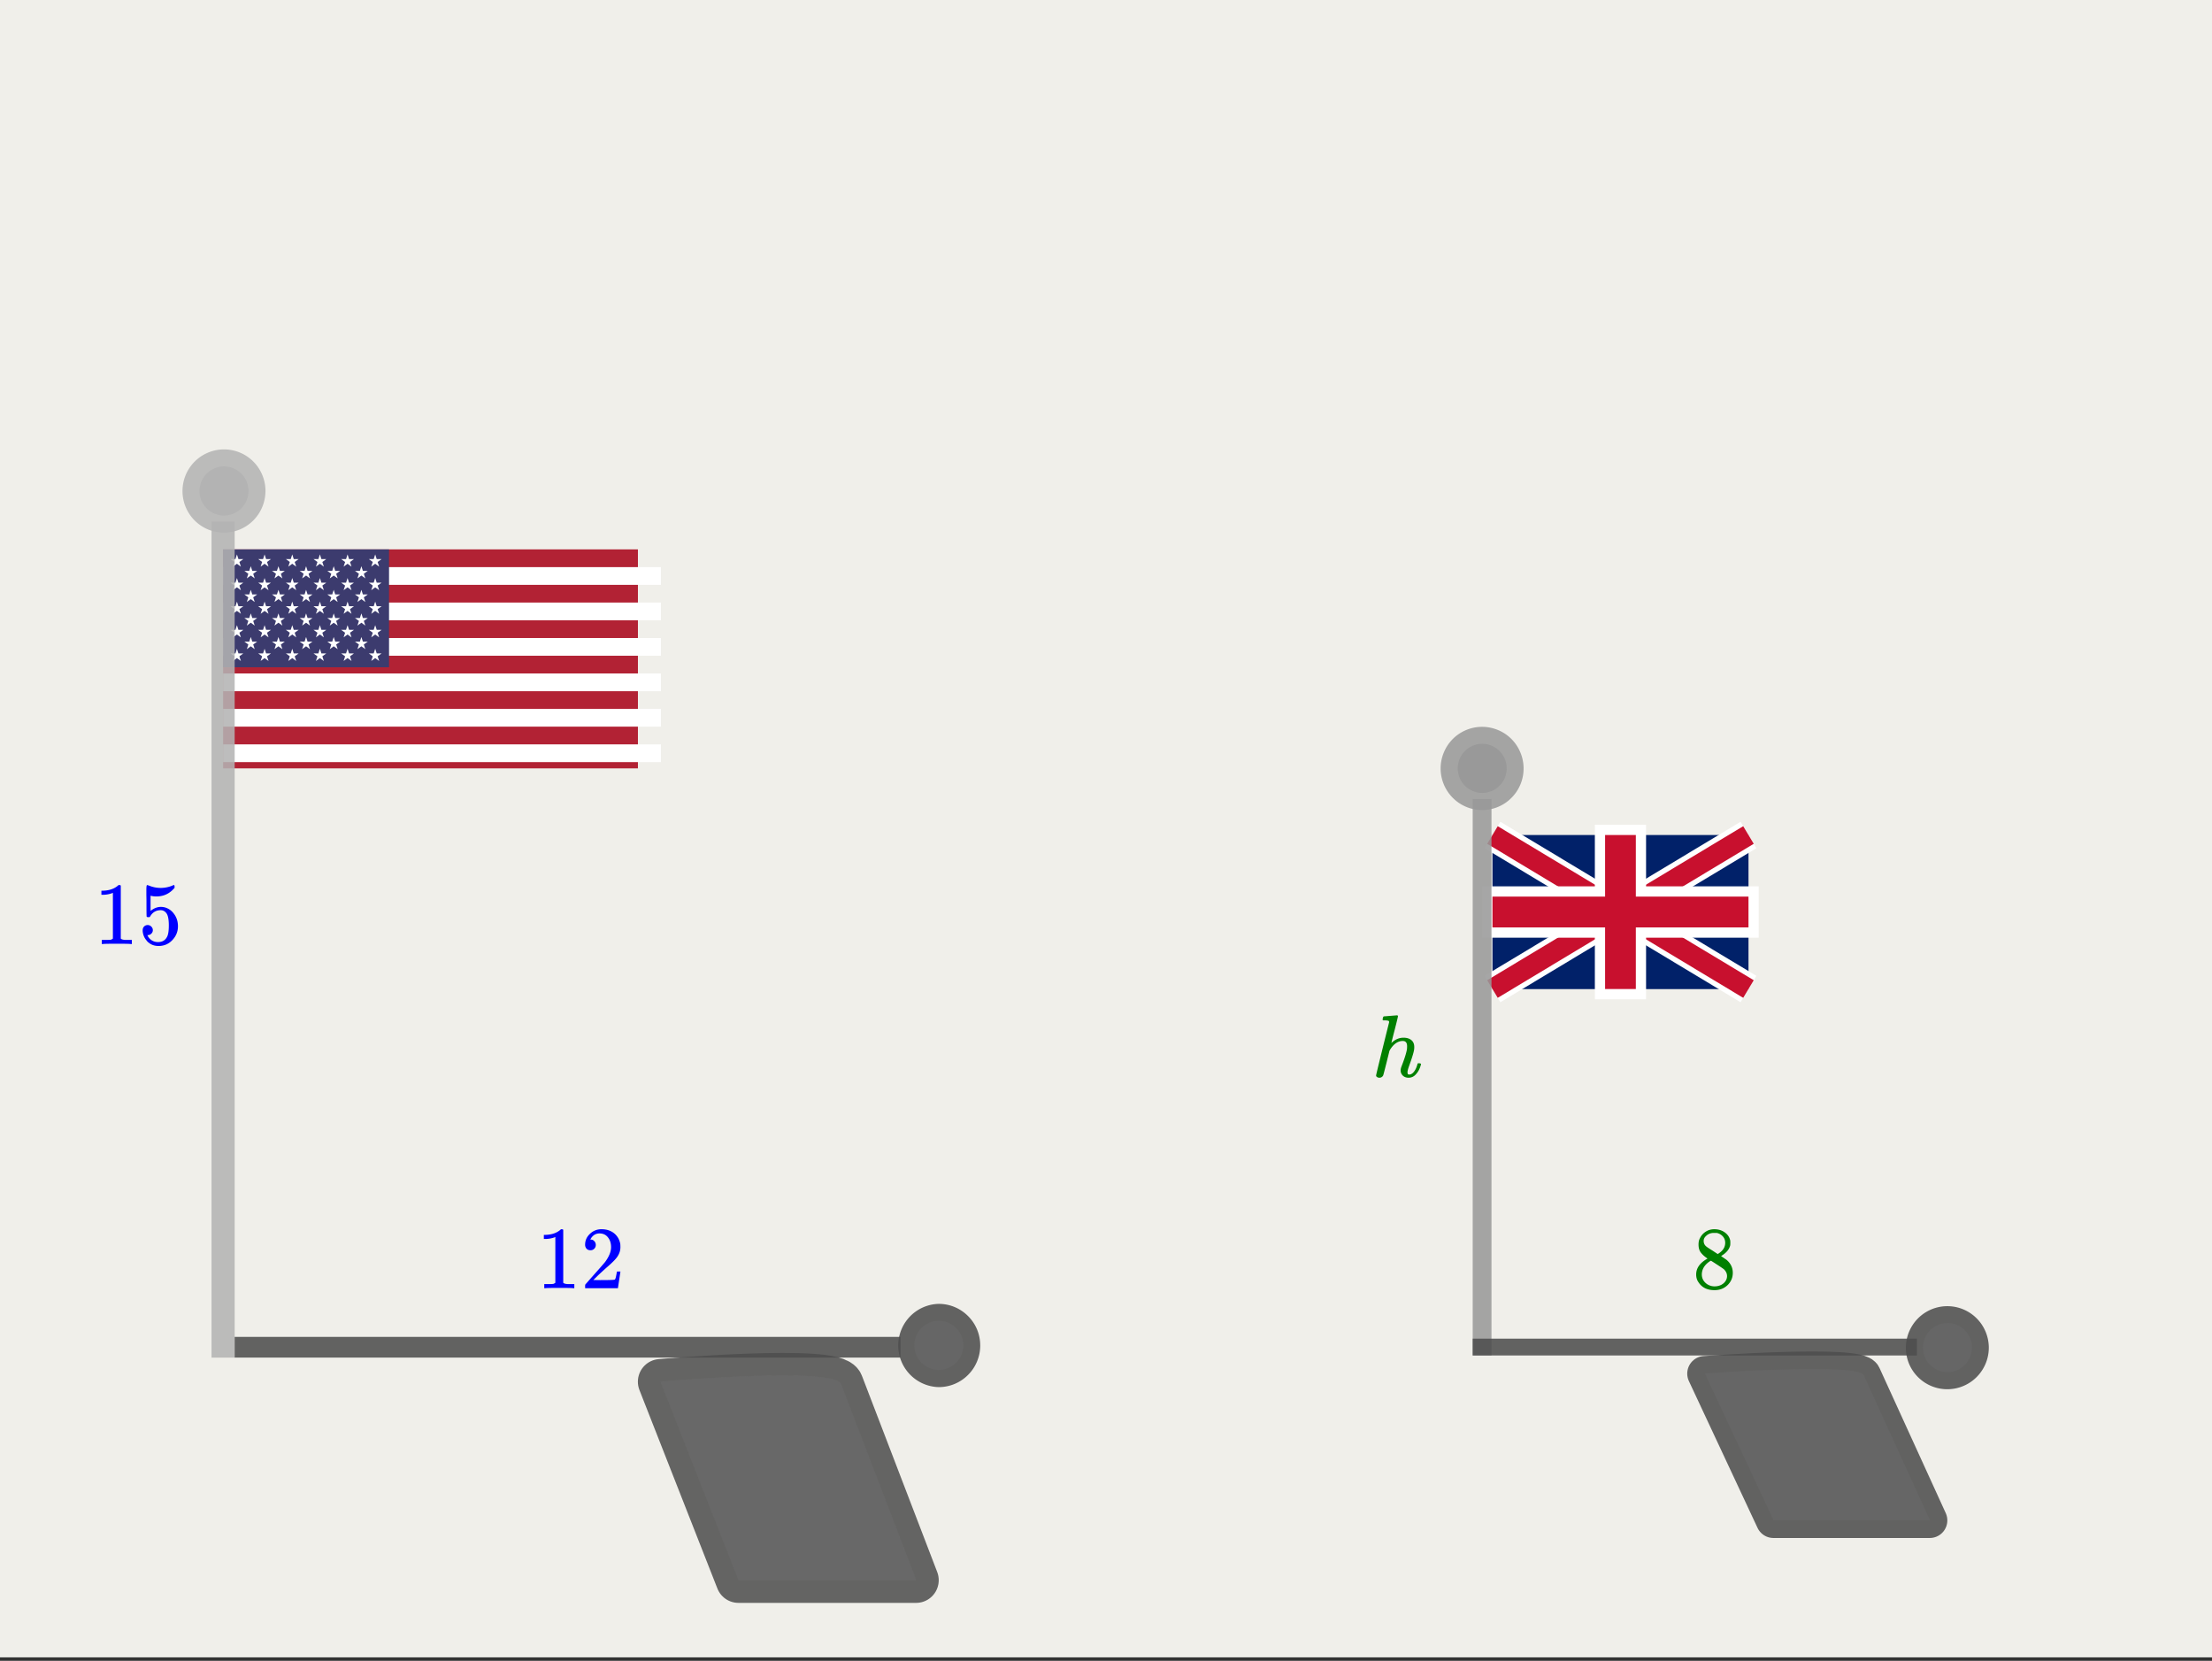 <svg xmlns="http://www.w3.org/2000/svg" xmlns:xlink="http://www.w3.org/1999/xlink" width="449.28" height="337.28" viewBox="0 0 336.96 252.96"><rect x="0" y="0" width="336.96" height="252.96" fill="#333333" stroke="none"/><defs><symbol overflow="visible" id="g"><path d="M5.61 0c-.157-.031-.872-.047-2.141-.047C2.207-.047 1.5-.03 1.344 0h-.157v-.625h.344c.52 0 .86-.008 1.016-.031.07-.008.18-.067.328-.172v-6.969c-.023 0-.059.016-.11.047a4.134 4.134 0 0 1-1.39.25h-.25v-.625h.25c.758-.02 1.39-.188 1.89-.5a2.46 2.46 0 0 0 .422-.313c.008-.03.063-.046.157-.046a.36.36 0 0 1 .234.078v8.078c.133.137.43.203.89.203h.798V0zm0 0"/></symbol><symbol overflow="visible" id="h"><path d="M1.484-5.781c-.25 0-.449-.078-.593-.235a.872.872 0 0 1-.22-.609c0-.645.243-1.195.735-1.656a2.46 2.46 0 0 1 1.766-.703c.77 0 1.41.21 1.922.625.508.418.82.964.937 1.64.008.168.016.32.016.453 0 .524-.156 1.012-.469 1.47-.25.374-.758.89-1.516 1.546-.324.281-.777.695-1.359 1.234l-.781.766 1.016.016c1.414 0 2.164-.024 2.25-.079.039-.007.085-.101.14-.28.031-.095.094-.4.188-.923v-.03h.53v.03l-.374 2.47V0h-5v-.25c0-.188.008-.29.031-.313.008-.007.383-.437 1.125-1.28.977-1.095 1.61-1.813 1.89-2.157.602-.82.907-1.57.907-2.25 0-.594-.156-1.086-.469-1.484-.312-.407-.746-.61-1.297-.61-.523 0-.945.235-1.265.703-.024.032-.047.079-.078.141a.274.274 0 0 0-.047.078c0 .012.02.016.062.016a.68.68 0 0 1 .547.25.801.801 0 0 1 .219.562c0 .23-.078.422-.235.578a.76.76 0 0 1-.578.235zm0 0"/></symbol><symbol overflow="visible" id="i"><path d="M1.438-2.89a.72.72 0 0 1 .546.234.72.72 0 0 1 .235.547c0 .21-.078.386-.235.53a.73.73 0 0 1-.515.22h-.094l.047.062c.133.293.336.531.61.719.28.187.609.281.984.281.644 0 1.101-.27 1.375-.812.175-.332.265-.907.265-1.72 0-.925-.125-1.55-.375-1.874-.23-.3-.515-.453-.86-.453-.698 0-1.23.308-1.593.922a.312.312 0 0 1-.094.125.761.761 0 0 1-.203.015c-.148 0-.23-.031-.25-.093-.023-.032-.031-.817-.031-2.36 0-.258-.008-.57-.016-.937v-.72c0-.5.032-.75.094-.75a.047.047 0 0 1 .047-.03l.25.078a4.646 4.646 0 0 0 3.625-.016.402.402 0 0 1 .172-.062c.07 0 .11.086.11.25v.171C4.8-7.686 3.878-7.25 2.765-7.25c-.282 0-.532-.023-.75-.078l-.141-.031v2.312c.508-.406 1.035-.61 1.578-.61.164 0 .348.024.547.063.602.157 1.094.5 1.469 1.032.383.523.578 1.14.578 1.859 0 .812-.29 1.515-.86 2.11-.562.593-1.261.89-2.093.89C2.52.297 2.035.14 1.64-.172a1.618 1.618 0 0 1-.438-.453C.93-.945.758-1.348.687-1.828c0-.02-.007-.055-.015-.11v-.14c0-.25.07-.445.219-.594a.745.745 0 0 1 .546-.219zm0 0"/></symbol><symbol overflow="visible" id="j"><path d="M2.313-4.516c-.438-.289-.778-.593-1.016-.906-.242-.312-.36-.723-.36-1.234 0-.383.07-.707.22-.969.195-.406.488-.734.874-.984.383-.25.82-.375 1.313-.375.613 0 1.144.164 1.594.484.445.324.722.734.828 1.234.007.055.015.164.015.329 0 .199-.008.328-.015.39-.137.594-.547 1.11-1.235 1.547l-.156.11c.5.343.758.523.781.53.664.544 1 1.215 1 2.016 0 .73-.265 1.356-.797 1.875-.53.508-1.199.766-2 .766C2.254.297 1.441-.11.922-.922c-.23-.32-.344-.71-.344-1.172 0-.976.578-1.785 1.735-2.422zM5-6.922c0-.383-.125-.71-.375-.984a1.69 1.69 0 0 0-.922-.516h-.437c-.48 0-.883.164-1.204.485-.23.21-.343.453-.343.734 0 .387.164.695.5.922.039.043.328.23.86.562l.78.516c.008-.008.067-.047.172-.11a2.95 2.95 0 0 0 .25-.187C4.758-5.883 5-6.36 5-6.922zM1.437-2.109c0 .523.192.96.579 1.312a2.01 2.01 0 0 0 1.359.516c.363 0 .695-.07 1-.219.3-.156.531-.36.688-.61.144-.226.218-.472.218-.734 0-.383-.156-.726-.468-1.031-.075-.07-.45-.328-1.125-.766l-.407-.265C3.133-4 3.02-4.07 2.937-4.125l-.109-.063-.156.079c-.563.367-.938.812-1.125 1.343-.074.243-.11.461-.11.657zm0 0"/></symbol><symbol overflow="visible" id="k"><path d="M5.578.14c-.344 0-.633-.105-.86-.312A1.088 1.088 0 0 1 4.376-1c0-.145.047-.344.14-.594.426-1.082.696-1.93.813-2.547.02-.132.031-.304.031-.515 0-.532-.218-.797-.656-.797-.156 0-.273.012-.344.031-.605.125-1.136.559-1.593 1.297l-.094.172-.453 1.828c-.293 1.168-.461 1.805-.5 1.906a.628.628 0 0 1-.594.36.615.615 0 0 1-.328-.094C.69-.016.64-.098.64-.203c0-.113.66-2.817 1.984-8.11 0-.101-.027-.171-.078-.203-.094-.039-.274-.066-.531-.078h-.297a.936.936 0 0 1-.094-.094c0-.019.016-.109.047-.265.039-.164.098-.25.172-.25.008 0 .336-.024.984-.078l.969-.078c.113 0 .172.043.172.125 0 .093-.164.773-.485 2.03a120.218 120.218 0 0 0-.515 2.032c0 .024.031 0 .094-.062.53-.477 1.113-.72 1.75-.72.5 0 .894.122 1.187.36.3.242.453.594.453 1.063 0 .21-.016.383-.047.515-.086.461-.336 1.258-.75 2.391-.156.438-.234.758-.234.953a.61.61 0 0 0 .062.266c.04.043.11.062.204.062.25 0 .484-.133.703-.406.226-.281.406-.648.53-1.11.02-.1.04-.16.063-.171.032-.02.11-.031.235-.031.164.03.254.07.265.109 0 .012-.015.078-.046.203-.149.531-.375.969-.688 1.313-.313.386-.703.578-1.172.578zm0 0"/></symbol><clipPath id="d"><path d="M0 0h336.96v252.375H0zm0 0"/></clipPath><filter id="a" filterUnits="objectBoundingBox" x="0%" y="0%" width="100%" height="100%"><feColorMatrix in="SourceGraphic" values="0 0 0 0 1 0 0 0 0 1 0 0 0 0 1 0 0 0 1 0"/></filter><mask id="f"><path fill-opacity=".984" d="M0 0h336.96v252.96H0z" filter="url(#a)"/></mask><clipPath id="c"><path d="M.52.238H50V42H.52zm0 0"/></clipPath><clipPath id="b"><path d="M0 0h52v42H0z"/></clipPath><g id="e" clip-path="url(#b)"><g clip-path="url(#c)"><path d="M31.6 65.89l3.729 9.464h8.501l-3.59-9.327c-.188-.875-8.64-.137-8.64-.137zm0 0" transform="matrix(3.184 0 0 3.194 -95 -204)" fill="none" stroke-width="2.164" stroke-linecap="square" stroke-linejoin="round" stroke="#4d4d4d" stroke-opacity=".871"/></g><path d="M5.621 6.434l11.875 30.222h27.07L33.136 6.871c-.6-2.797-27.515-.437-27.515-.437zm0 0" fill-rule="evenodd" fill="#666"/></g></defs><g clip-path="url(#d)"><path fill="#fff" d="M0 0h336.96v252.96H0z"/><path fill="#fff" d="M0 0h336.96v252.96H0z"/><path fill="#f0efea" d="M0 0h336.96v252.96H0z"/></g><use xlink:href="#e" transform="translate(95 204)" mask="url(#f)"/><path d="M81.561 65.503l3.284 7h7.483l-3.16-6.9c-.166-.647-7.607-.1-7.607-.1zm0 0" transform="matrix(3.184 0 0 3.194 0 0)" fill="none" stroke-width="1.677" stroke-linecap="square" stroke-linejoin="round" stroke="#4d4d4d" stroke-opacity=".871"/><path d="M259.71 209.195l10.458 22.356h23.828l-10.062-22.035c-.528-2.067-24.223-.32-24.223-.32zm0 0" fill-rule="evenodd" fill="#666"/><path d="M227.352 127.18v23.472h39.003V127.18zm0 0" fill="#012169"/><path d="M.002 0L50 30m0-30L0 30" transform="matrix(.78 0 0 .782 227.35 127.18)" stroke-width="6" stroke="#fff"/><path d="M.002 0L50 30m0-30L0 30" transform="matrix(.78 0 0 .782 227.35 127.18)" stroke-width="4" stroke="#c8102e"/><path d="M-1 10.999h21.998V-.998H29v11.997h22.002v8.003H29V31h-8.002V19.002H-1zm0 0" transform="matrix(.78 0 0 .782 227.35 127.18)" fill="#c8102e" stroke-width="2" stroke="#fff"/><path d="M70.908 64.188V38.55" transform="matrix(3.184 0 0 3.194 0 0)" fill="none" stroke-width=".9" stroke-linecap="square" stroke-linejoin="round" stroke="#999" stroke-opacity=".871"/><path d="M72.08 36.644a1.154 1.154 0 0 1-.344.829 1.154 1.154 0 0 1-.828.343 1.174 1.174 0 0 1-1.08-.723 1.154 1.154 0 0 1 0-.896 1.151 1.151 0 0 1 .633-.634c.143-.06.292-.089.447-.089.156 0 .305.03.449.09a1.151 1.151 0 0 1 .633.634c.06.142.09.291.09.446zm0 0" transform="matrix(3.184 0 0 3.194 0 0)" fill="none" stroke-width="1.627" stroke-linecap="square" stroke-linejoin="round" stroke="#999" stroke-opacity=".871"/><path d="M229.52 117.031c0 .496-.094.973-.286 1.434a3.66 3.66 0 0 1-.808 1.21c-.348.352-.75.622-1.207.813a3.73 3.73 0 0 1-2.855 0 3.675 3.675 0 0 1-1.208-.812 3.66 3.66 0 0 1-.808-1.211 3.696 3.696 0 0 1-.286-1.434c0-.496.094-.972.286-1.43.187-.456.457-.863.808-1.214.348-.348.75-.621 1.207-.809a3.658 3.658 0 0 1 1.426-.285c.496 0 .973.094 1.43.285.457.188.86.461 1.207.809.351.351.62.758.808 1.215.192.457.286.933.286 1.43zm0 0" fill="#999"/><path d="M94.338 64.267a1.173 1.173 0 0 1-2.254.45 1.171 1.171 0 1 1 2.254-.45zm0 0" transform="matrix(3.184 0 0 3.194 0 0)" fill="none" stroke-width="1.627" stroke-linecap="square" stroke-linejoin="round" stroke="#4d4d4d" stroke-opacity=".871"/><path d="M300.395 205.25a3.754 3.754 0 0 1-1.094 2.645 3.716 3.716 0 0 1-5.273 0 3.742 3.742 0 0 1-.81-1.211 3.75 3.75 0 0 1-.28-1.434 3.731 3.731 0 0 1 3.726-3.738c.496 0 .969.093 1.426.285.457.191.863.46 1.21.812a3.735 3.735 0 0 1 1.094 2.64zm0 0" fill="#666"/><path d="M33.988 83.676h63.188v33.355H33.988zm0 0" fill="#b22234"/><path d="M.114 450.188h7410m0 599.689H.114m0 600.146h7410m0 600.145H.114m0 599.689h7410m0 600.145H.114" transform="matrix(.009 0 0 .009 33.987 83.677)" stroke-width="300" stroke="#fff"/><path d="M33.988 83.676h25.274v17.96H33.988zm0 0" fill="#3c3b6e"/><path d="M36.094 84.445l.601 1.86-1.574-1.149h1.945l-1.574 1.149zm0 0M36.094 88.04l.601 1.855-1.574-1.145h1.945l-1.574 1.145zm0 0M36.094 91.633l.601 1.855-1.574-1.148h1.945l-1.574 1.148zm0 0M36.094 95.223l.601 1.855-1.574-1.144h1.945l-1.574 1.144zm0 0M36.094 98.816l.601 1.856-1.574-1.149h1.945l-1.574 1.149zm0 0M38.2 86.242l.6 1.856-1.573-1.145h1.945l-1.574 1.145zm0 0M38.2 89.836l.6 1.855-1.573-1.148h1.945l-1.574 1.148zm0 0M38.2 93.426l.6 1.86-1.573-1.15h1.945l-1.574 1.15zm0 0M38.2 97.02l.6 1.855-1.573-1.148h1.945l-1.574 1.148zm0 0M40.305 84.445l.601 1.86-1.574-1.149h1.945l-1.574 1.149zm0 0M40.305 88.04l.601 1.855-1.574-1.145h1.945l-1.574 1.145zm0 0M40.305 91.633l.601 1.855-1.574-1.148h1.945l-1.574 1.148zm0 0M40.305 95.223l.601 1.855-1.574-1.144h1.945l-1.574 1.144zm0 0M40.305 98.816l.601 1.856-1.574-1.149h1.945l-1.574 1.149zm0 0M42.414 86.242l.602 1.856-1.578-1.145h1.949l-1.575 1.145zm0 0M42.414 89.836l.602 1.855-1.578-1.148h1.949l-1.575 1.148zm0 0M42.414 93.426l.602 1.86-1.578-1.15h1.949l-1.575 1.15zm0 0M42.414 97.02l.602 1.855-1.578-1.148h1.949l-1.575 1.148zm0 0M44.52 84.445l.601 1.86-1.574-1.149h1.945l-1.574 1.149zm0 0M44.52 88.04l.601 1.855-1.574-1.145h1.945l-1.574 1.145zm0 0M44.52 91.633l.601 1.855-1.574-1.148h1.945l-1.574 1.148zm0 0M44.52 95.223l.601 1.855-1.574-1.144h1.945l-1.574 1.144zm0 0M44.52 98.816l.601 1.856-1.574-1.149h1.945l-1.574 1.149zm0 0M46.625 86.242l.602 1.856-1.575-1.145h1.946l-1.575 1.145zm0 0M46.625 89.836l.602 1.855-1.575-1.148h1.946l-1.575 1.148zm0 0M46.625 93.426l.602 1.86-1.575-1.15h1.946l-1.575 1.15zm0 0M46.625 97.02l.602 1.855-1.575-1.148h1.946l-1.575 1.148zm0 0M48.73 84.445l.602 1.86-1.574-1.149h1.945l-1.574 1.149zm0 0M48.73 88.04l.602 1.855-1.574-1.145h1.945l-1.574 1.145zm0 0M48.73 91.633l.602 1.855-1.574-1.148h1.945l-1.574 1.148zm0 0M48.73 95.223l.602 1.855-1.574-1.144h1.945l-1.574 1.144zm0 0M48.73 98.816l.602 1.856-1.574-1.149h1.945l-1.574 1.149zm0 0M50.836 86.242l.602 1.856-1.575-1.145h1.946l-1.575 1.145zm0 0M50.836 89.836l.602 1.855-1.575-1.148h1.946l-1.575 1.148zm0 0M50.836 93.426l.602 1.86-1.575-1.15h1.946l-1.575 1.15zm0 0M50.836 97.02l.602 1.855-1.575-1.148h1.946l-1.575 1.148zm0 0M52.945 84.445l.602 1.86-1.578-1.149h1.949l-1.574 1.149zm0 0M52.945 88.04l.602 1.855-1.578-1.145h1.949l-1.574 1.145zm0 0M52.945 91.633l.602 1.855-1.578-1.148h1.949l-1.574 1.148zm0 0M52.945 95.223l.602 1.855-1.578-1.144h1.949l-1.574 1.144zm0 0M52.945 98.816l.602 1.856-1.578-1.149h1.949l-1.574 1.149zm0 0M55.05 86.242l.602 1.856-1.574-1.145h1.945l-1.574 1.145zm0 0M55.05 89.836l.602 1.855-1.574-1.148h1.945l-1.574 1.148zm0 0M55.05 93.426l.602 1.86-1.574-1.15h1.945l-1.574 1.15zm0 0M55.05 97.02l.602 1.855-1.574-1.148h1.945l-1.574 1.148zm0 0M57.156 84.445l.602 1.86-1.574-1.149h1.945l-1.574 1.149zm0 0M57.156 88.04l.602 1.855-1.574-1.145h1.945l-1.574 1.145zm0 0M57.156 91.633l.602 1.855-1.574-1.148h1.945l-1.574 1.148zm0 0M57.156 95.223l.602 1.855-1.574-1.144h1.945l-1.574 1.144zm0 0M57.156 98.816l.602 1.856-1.574-1.149h1.945l-1.574 1.149zm0 0" fill="#fff"/><path d="M10.674 64.187V25.424" transform="matrix(3.184 0 0 3.194 0 0)" fill="none" stroke-width="1.107" stroke-linecap="square" stroke-linejoin="round" stroke="#b3b3b3" stroke-opacity=".871"/><path d="M11.887 23.415a1.177 1.177 0 0 1-.724 1.083 1.17 1.17 0 1 1-.895-2.164c.143-.06.292-.09.448-.09a1.169 1.169 0 0 1 1.172 1.17zm0 0" transform="matrix(3.184 0 0 3.194 0 0)" fill="none" stroke-width="1.627" stroke-linecap="square" stroke-linejoin="round" stroke="#b3b3b3" stroke-opacity=".871"/><path d="M37.852 74.781c0 .496-.098.973-.286 1.434a3.732 3.732 0 0 1-3.445 2.309 3.716 3.716 0 0 1-2.637-1.098 3.784 3.784 0 0 1-.808-1.211 3.765 3.765 0 0 1-.281-1.434 3.731 3.731 0 0 1 3.726-3.738c.496 0 .969.094 1.426.285a3.721 3.721 0 0 1 2.02 2.024c.187.457.285.933.285 1.43zm0 0" fill="#b3b3b3"/><path d="M46.084 64.16c0 .156-.03.307-.09.45-.059.143-.143.27-.254.379a1.16 1.16 0 0 1-.828.344 1.172 1.172 0 0 1 0-2.342 1.16 1.16 0 0 1 .828.344 1.148 1.148 0 0 1 .343.827zm0 0" transform="matrix(3.184 0 0 3.194 0 0)" fill="none" stroke-width="1.627" stroke-linecap="square" stroke-linejoin="round" stroke="#4d4d4d" stroke-opacity=".871"/><path d="M146.742 204.91c0 .496-.094.977-.285 1.434a3.621 3.621 0 0 1-.809 1.21 3.691 3.691 0 0 1-1.21.813 3.63 3.63 0 0 1-1.426.285 3.733 3.733 0 0 1-2.637-1.098 3.742 3.742 0 0 1-.809-1.21 3.75 3.75 0 0 1-.28-1.434c0-.492.093-.972.28-1.43a3.742 3.742 0 0 1 3.446-2.308c.496 0 .972.094 1.425.285.458.191.864.461 1.211.813.352.347.622.753.809 1.21.191.458.285.938.285 1.43zm0 0" fill="#666"/><path d="M42.59 64.246H11.72" transform="matrix(3.184 0 0 3.194 0 0)" fill="none" stroke-width=".987" stroke-linecap="square" stroke-linejoin="round" stroke="#4d4d4d" stroke-opacity=".871"/><path d="M70.86 64.237H91.31" transform="matrix(3.184 0 0 3.194 0 0)" fill="none" stroke-width=".804" stroke-linecap="square" stroke-linejoin="round" stroke="#4d4d4d" stroke-opacity=".871"/><path d="M143.227 204.91L33.699 74.36M296.98 204.91l-71.613-88.3" fill="#d55e00"/><use xlink:href="#g" x="81.722" y="196.209" fill="#00f"/><use xlink:href="#h" x="88.462" y="196.209" fill="#00f"/><use xlink:href="#g" x="14.322" y="143.787" fill="#00f"/><use xlink:href="#i" x="21.062" y="143.787" fill="#00f"/><use xlink:href="#j" x="257.805" y="196.209" fill="green"/><use xlink:href="#k" x="208.987" y="164.007" fill="green"/></svg>